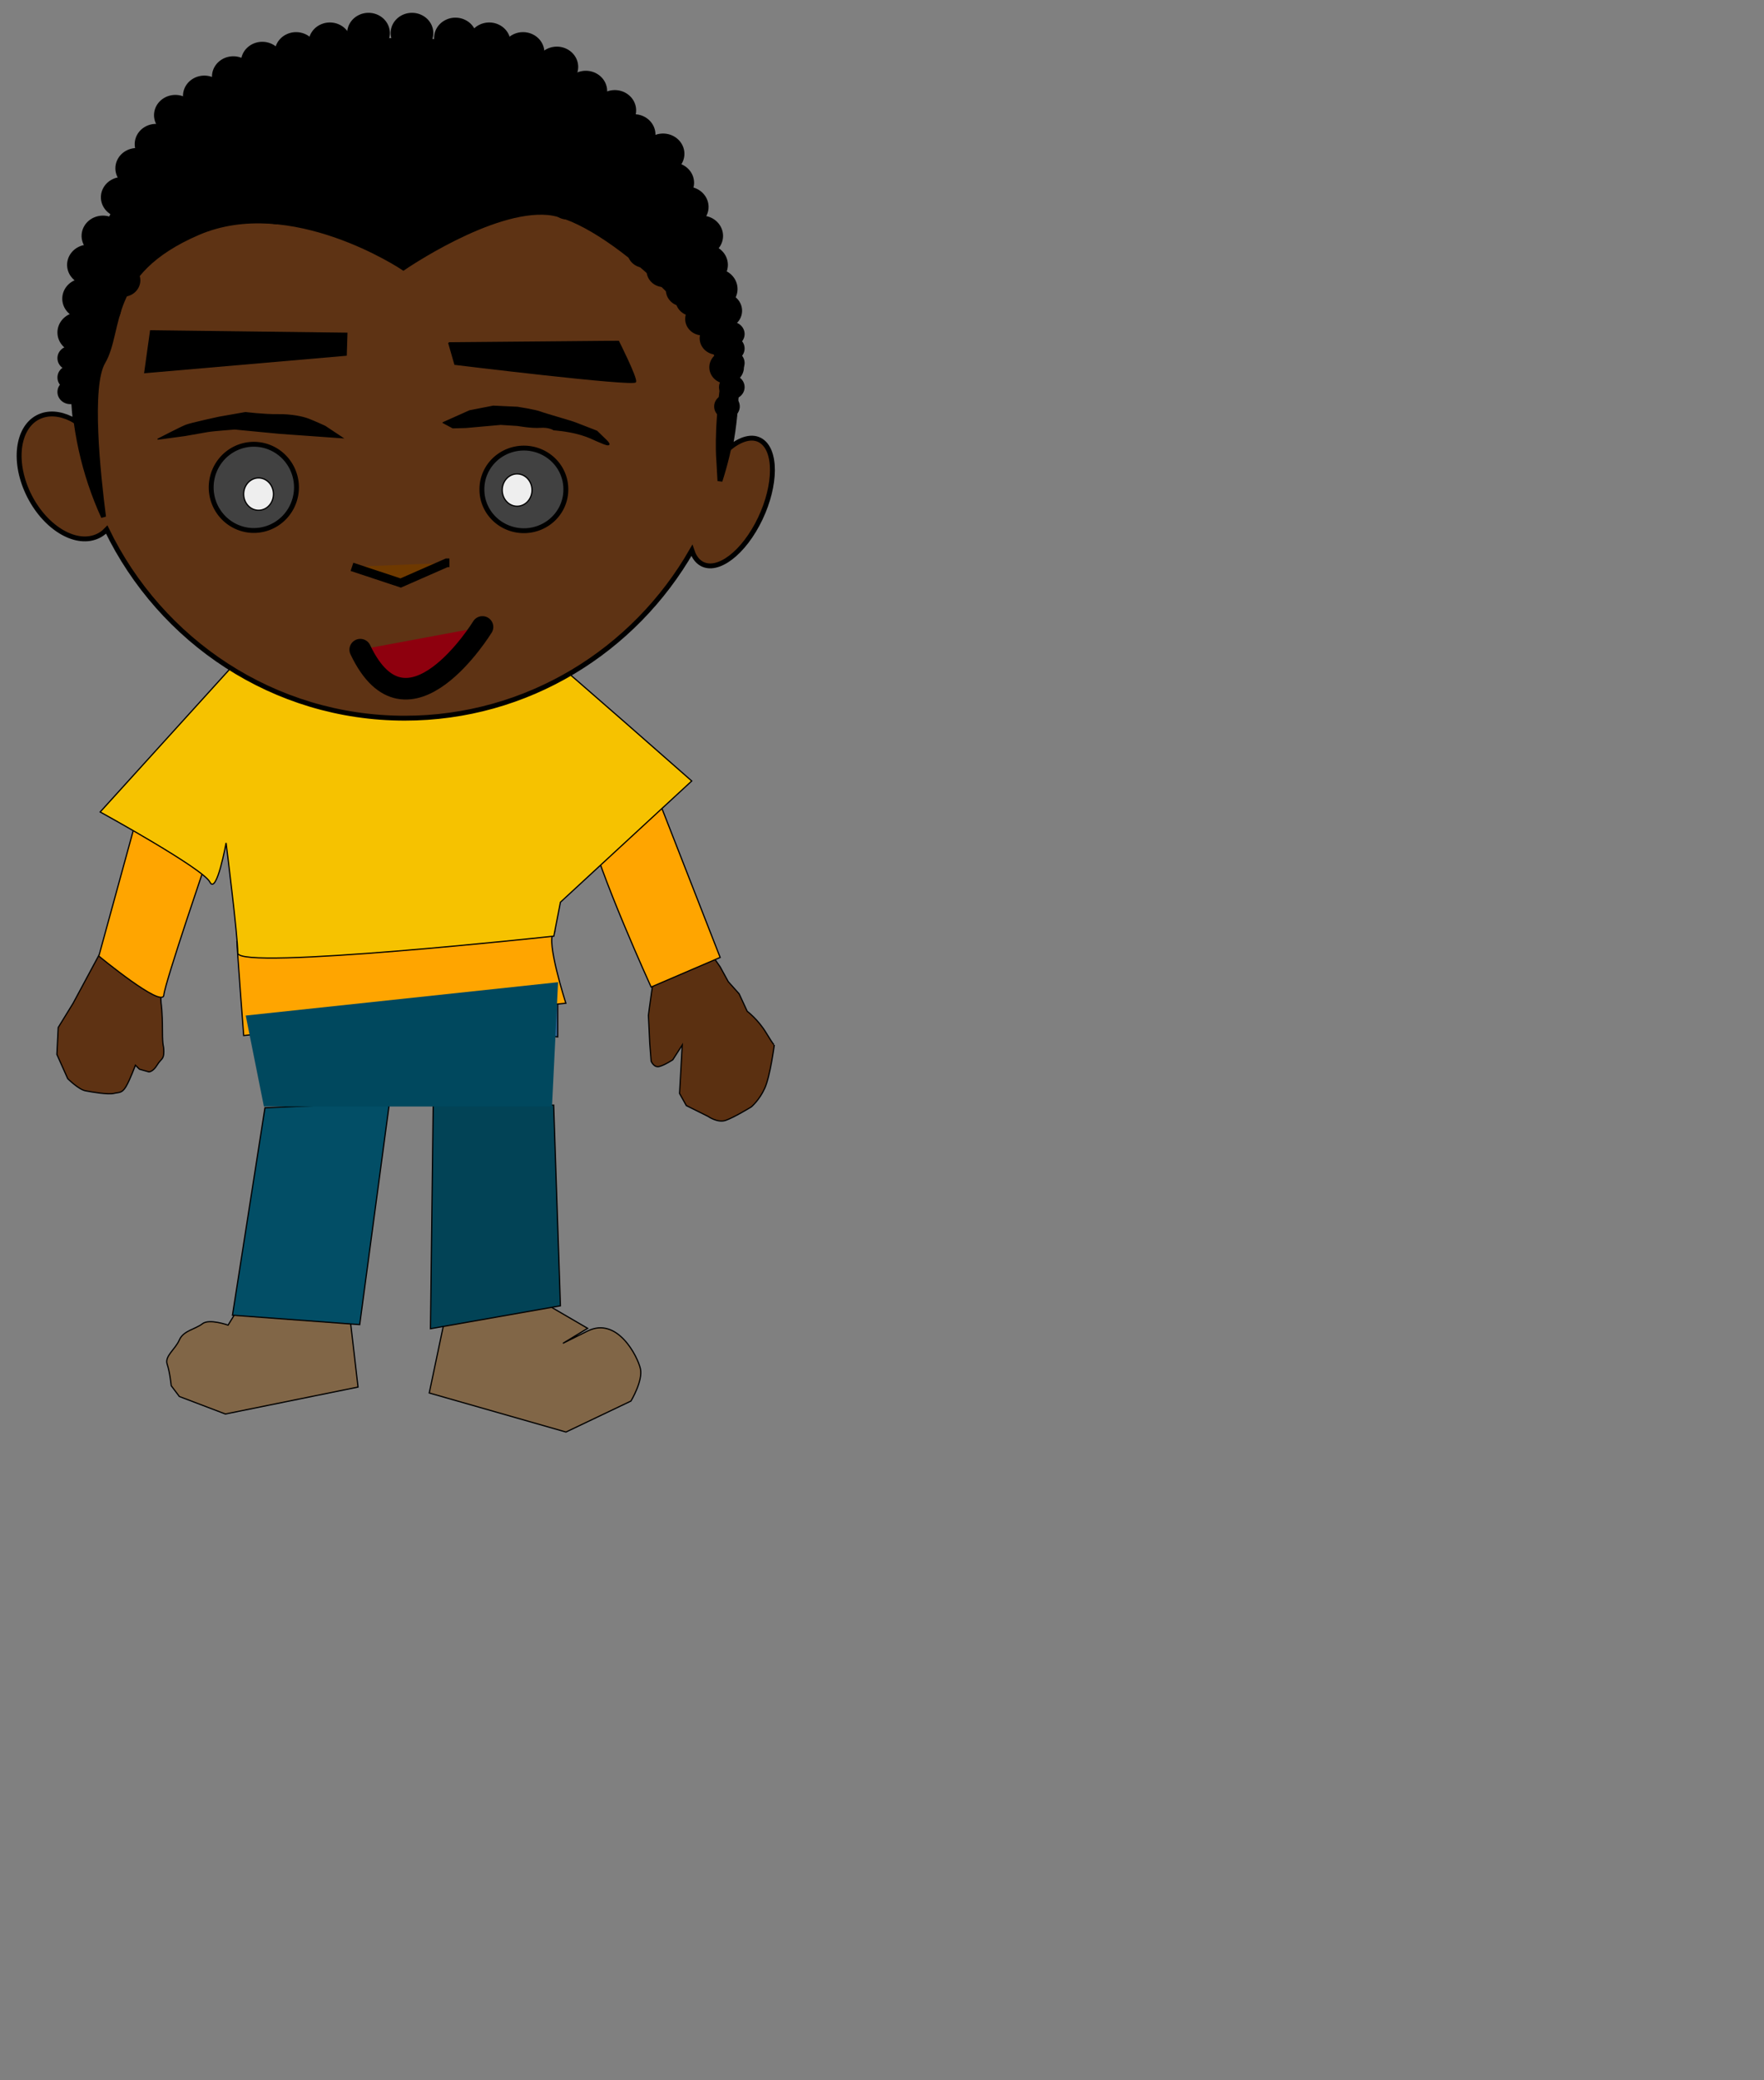 <?xml version="1.0" encoding="UTF-8"?>
<svg width="730.615" height="861.678" xmlns="http://www.w3.org/2000/svg" xmlns:svg="http://www.w3.org/2000/svg">
 <rect width="100%" height="100%" fill="#808080" stroke="none"/>
 <g display="inline">
  <title>Layer 1</title>
  <g id="layer1">
   <g id="g6324" transform="matrix(0.714,0,0,0.714,870.693,-467.562) "/>
   <g transform="matrix(0.714,0,0,0.714,975.693,-468.062) " id="g6338"/>
   <g id="g9651">
    <g id="g5811">
     <g transform="matrix(0.628,0,0,0.628,-208.403,-340.275) " id="g5214">
      <g stroke="null" id="g5216">
       <g stroke="null" transform="matrix(0.808,0,0,0.804,74.809,127.979) " id="g5218">
        <path stroke="null" fill="#816647" fill-rule="evenodd" stroke-width="1px" d="m516.448,1581.92l-12.154,19.888c0,0 -15.468,-5.524 -20.993,-1.105c-5.524,4.42 -15.468,5.524 -18.783,13.259c-3.315,7.734 -12.154,13.259 -9.944,19.888c2.21,6.629 3.315,17.678 3.315,17.678l6.629,8.839l37.566,14.364l108.279,-22.098l-6.629,-57.454l-87.286,-13.259z" id="path5220"/>
        <path stroke="null" fill="#024e66" fill-rule="evenodd" stroke-width="1px" d="m534.391,1423.524l-26.517,170.153l103.86,7.734l24.308,-182.307l-101.65,4.42z" id="path5222"/>
        <path stroke="null" fill="#816647" fill-rule="evenodd" stroke-width="1px" d="m683.963,1583.445l-15.468,74.028l111.594,32.042l53.035,-25.413c0,0 9.944,-16.573 7.734,-26.517c-2.21,-9.944 -18.783,-43.091 -43.091,-30.937c-24.308,12.154 -19.888,9.944 -19.888,9.944l19.888,-12.154l-45.3,-26.517l-68.503,5.524z" id="path5224"/>
        <path stroke="null" fill="#024356" fill-rule="evenodd" stroke-width="1px" d="m671.704,1421.341l-2.21,183.412l106.069,-18.783l-5.524,-164.629l-98.335,0z" id="path5226"/>
        <path stroke="null" fill="#336699" fill-rule="evenodd" stroke-width="1px" d="m592.152,1345.474c9.944,2.21 181.202,19.888 181.202,19.888l0,-36.461l-181.202,16.573z" id="path5228"/>
        <path stroke="null" fill="#ffa500" fill-rule="evenodd" stroke-width="1px" d="m511.495,1286.915c0,4.42 5.524,77.342 5.524,77.342l262.964,-26.517c0,0 -16.573,-51.93 -9.944,-57.454c6.629,-5.524 -20.526,-7.839 -20.526,-7.839c0,0 -229.18,28.832 -238.019,14.468l0,0z" id="path5230"/>
        <path stroke="null" fill="#5b3011" fill-rule="evenodd" stroke-width="1px" d="m854.011,1306.803c-2.21,5.524 -6.629,40.881 -6.629,40.881l1.105,23.203l1.105,14.364c0,0 2.21,5.524 6.629,4.42c4.42,-1.105 11.049,-5.524 11.049,-5.524l7.734,-12.154l-2.21,39.776l5.524,9.944l17.678,8.839c0,0 7.734,5.524 14.364,3.315c6.629,-2.21 20.993,-11.049 20.993,-11.049c0,0 6.629,-5.524 11.049,-15.468c4.42,-9.944 7.734,-35.356 7.734,-35.356c0,0 0,1.105 -6.629,-9.944c-6.629,-11.049 -15.468,-17.678 -15.468,-17.678l-6.629,-14.364l-8.839,-9.944l-6.629,-12.154l-9.944,-14.364l-41.986,13.259l0,0z" id="path5232"/>
        <path stroke="null" fill="#ffa500" fill-rule="evenodd" stroke-width="1px" d="m798.767,1192.999c7.734,36.461 50.825,131.482 50.825,131.482l56.349,-24.308l-54.14,-139.216l-53.035,32.042z" id="path5234"/>
        <path stroke="null" fill="#5e3213" fill-rule="evenodd" stroke-width="1px" d="m403.216,1290.229l-25.412,47.51l-12.154,19.888l-1.105,22.098l8.839,19.888c0,0 8.839,8.839 14.364,9.944c5.524,1.105 18.783,3.315 23.203,2.21c4.42,-1.105 6.629,0 9.944,-5.524c3.315,-5.524 7.734,-17.678 7.734,-17.678l3.315,3.315l7.734,2.21c0,0 3.315,0 6.629,-5.524c3.315,-5.524 5.524,-4.42 5.524,-11.049c0,-6.629 -1.105,-2.21 -1.105,-17.678c0,-15.468 -1.105,-22.098 -1.105,-22.098l-1.105,-18.783l-45.3,-28.727l0,0z" id="path5236"/>
        <path stroke="null" fill="#ffa500" fill-rule="evenodd" stroke-width="1px" d="m398.796,1299.069c0,0 51.93,43.091 53.035,32.042c1.105,-11.049 36.461,-114.909 36.461,-114.909l-56.349,-38.671l-33.147,121.538z" id="path5238"/>
        <path stroke="null" fill="#f6c200" fill-rule="evenodd" stroke-width="1px" d="m767.83,1054.888c8.839,6.629 114.909,100.545 114.909,100.545l-107.174,99.44l-5.384,27.843c0,0 -257.962,28.245 -257.962,13.882c0,-14.364 -9.562,-90.34 -9.562,-90.34c0,0 -7.734,43.091 -13.259,32.042c-5.524,-11.049 -89.496,-57.454 -89.496,-57.454l122.643,-135.901c0,0 96.125,69.608 245.286,9.944z" id="path5240"/>
        <path stroke="null" fill="#5e3314" stroke-width="4" stroke-miterlimit="4" d="m636.492,548.596c-149.425,0 -258.688,127.486 -258.688,279.656c0,10.813 0.653,21.48 1.844,31.969c-9.129,-5.452 -18.75,-7.395 -27.156,-4.594c-18.775,6.257 -24.408,33.734 -12.562,61.312c11.845,27.578 36.693,44.882 55.469,38.625c3.854,-1.284 7.136,-3.487 9.844,-6.375c44.023,91.593 136.423,154.719 243.25,154.719c100.054,0 187.49,-55.351 234.344,-137.625c1.26,3.887 3.154,7.048 5.719,9.281c11.792,10.267 33.119,-3.335 47.594,-30.375c14.475,-27.04 16.636,-57.327 4.844,-67.594c-6.831,-5.948 -16.863,-3.861 -26.906,4.188c3.352,-17.32 5.125,-35.215 5.125,-53.531c0,-152.17 -121.293,-275.656 -270.719,-275.656l-2,2z" id="path5242"/>
        <path transform="rotate(-8.815 517.591,796.635) " stroke="null" fill="#000000" fill-rule="evenodd" stroke-width="0.999" stroke-miterlimit="4" d="m443.564,774.538l-9.944,33.147l164.629,11.049l3.315,-17.678l-157.999,-26.517z" id="path5244"/>
        <path stroke="null" transform="rotate(12.874 762.117,805.537) " fill="#000000" fill-rule="evenodd" stroke-width="0.999" stroke-miterlimit="4" d="m684.222,813.555l8.839,16.035c0,0 146.95,-15.092 146.95,-18.865c0,-3.773 -20.993,-29.24 -20.993,-29.24l-134.797,32.07z" id="path5246"/>
        <path stroke="null" fill="#6e3900" fill-rule="evenodd" stroke-width="7.087" stroke-miterlimit="4" d="m605.411,979.755l39.776,13.259l37.566,-16.573l2.21,0" id="path5248"/>
        <path stroke="null" transform="rotate(-2.956 662.938,1055.344) " fill="#8e000e" fill-rule="evenodd" stroke-width="17.717" stroke-linecap="round" stroke-miterlimit="4" d="m713.21,1031.632c0,0 -66.293,97.056 -100.545,13.48" id="path5250"/>
        <path stroke="null" fill="#414141" stroke-width="4" stroke-miterlimit="4" id="path5252" d="m560.11,914.567a34.804,35.356 0 1 1 -69.608,0a34.804,35.356 0 1 1 69.608,0z"/>
        <path stroke="null" fill="#414141" stroke-width="4" stroke-miterlimit="4" id="path5254" d="m779.983,916.224a34.252,33.699 0 1 1 -68.503,0a34.252,33.699 0 1 1 68.503,0z"/>
        <path transform="rotate(-10.028 521.503,869.977) " stroke="null" fill="#000000" fill-rule="evenodd" stroke-width="1px" d="m447.475,861.928c0,0 19.888,-6.261 24.308,-7.155c4.42,-0.894 27.622,-1.789 27.622,-1.789l22.098,0c0,0 14.364,4.472 25.412,6.261c11.049,1.789 19.888,5.366 24.308,8.049c4.42,2.683 12.154,8.049 12.154,8.049l12.154,11.627l-49.72,-12.521l-35.356,-9.838c0,0 -17.678,-1.789 -22.098,-1.789c-4.42,0 -18.783,0 -18.783,0l-22.098,-0.894l0,0l0,0z" id="path5256"/>
        <path stroke="null" transform="rotate(21.332 748.49,867.872) " fill="#000000" fill-rule="evenodd" stroke-width="1px" d="m682.288,886.856l16.573,-16.874l16.573,-10.546l18.783,-6.328c0,0 14.364,-3.164 18.783,-3.164c4.42,0 25.412,-2.109 29.832,-2.109c4.42,0 18.783,0 18.783,0l9.944,4.219c0,0 7.734,3.164 -1.105,3.164c-8.839,0 -12.154,-1.055 -22.098,0c-9.944,1.055 -19.888,4.219 -19.888,4.219c0,0 -4.42,-1.055 -11.049,2.109c-6.629,3.164 -17.678,5.273 -17.678,5.273l-13.259,4.219l-25.412,12.656l-9.944,4.219l-8.839,-1.055l-0,0l0,-0z" id="path5258"/>
        <path stroke="null" fill="#000000" stroke-width="4" stroke-miterlimit="4" d="m648.492,547.757c-149.425,0 -270.688,123.486 -270.688,275.656c0,41.193 8.917,80.265 24.844,115.375c-4.567,-35.371 -12.057,-107.211 -0.531,-126.969c15.468,-26.517 1.106,-72.916 77.344,-106.062c76.237,-33.147 167.938,28.719 167.938,28.719c-0,-0 71.813,-49.732 118.219,-45.312c46.405,4.42 148.056,99.432 142.531,140.312c-5.524,40.881 -3.312,63 -3.312,63l0.938,16.812c8.705,-27.033 13.438,-55.89 13.438,-85.875c0,-152.17 -121.293,-275.656 -270.719,-275.656l-0,0z" id="path5260"/>
        <path stroke="null" fill="#eeeeee" stroke-width="0.999" stroke-miterlimit="4" id="path5262" d="m541.327,920.091a12.154,13.259 0 1 1 -24.308,0a12.154,13.259 0 1 1 24.308,0z"/>
        <path stroke="null" fill="#eeeeee" stroke-width="0.999" stroke-miterlimit="4" id="path5264" d="m752.361,916.777a12.154,13.259 0 1 1 -24.308,0a12.154,13.259 0 1 1 24.308,0z"/>
       </g>
      </g>
      <path fill="#00485e" fill-rule="evenodd" stroke-width="1px" d="m505.913,1271.657l190,0l4,-82l-206,22l12,60z" id="path5266"/>
     </g>
     <path fill="#000000" stroke-miterlimit="4" d="m145.472,17.713a8.839,8.397 0 1 1 -17.678,0a8.839,8.397 0 1 1 17.678,0z" id="path5322"/>
     <path fill="#000000" stroke-miterlimit="4" id="path5326" d="m131.472,21.713a8.839,8.397 0 1 1 -17.678,0a8.839,8.397 0 1 1 17.678,0z"/>
     <path fill="#000000" stroke-miterlimit="4" d="m117.472,25.713a8.839,8.397 0 1 1 -17.678,0a8.839,8.397 0 1 1 17.678,0z" id="path5328"/>
     <path fill="#000000" stroke-miterlimit="4" id="path5330" d="m105.472,31.713a8.839,8.397 0 1 1 -17.678,0a8.839,8.397 0 1 1 17.678,0z"/>
     <path fill="#000000" stroke-miterlimit="4" d="m93.472,39.713a8.839,8.397 0 1 1 -17.678,0a8.839,8.397 0 1 1 17.678,0z" id="path5332"/>
     <path fill="#000000" stroke-miterlimit="4" id="path5334" d="m81.472,47.713a8.839,8.397 0 1 1 -17.678,0a8.839,8.397 0 1 1 17.678,0z"/>
     <path fill="#000000" stroke-miterlimit="4" d="m73.472,59.713a8.839,8.397 0 1 1 -17.678,0a8.839,8.397 0 1 1 17.678,0z" id="path5336"/>
     <path fill="#000000" stroke-miterlimit="4" id="path5338" d="m65.472,69.713a8.839,8.397 0 1 1 -17.678,0a8.839,8.397 0 1 1 17.678,0z"/>
     <path fill="#000000" stroke-miterlimit="4" d="m59.472,81.713a8.839,8.397 0 1 1 -17.678,0a8.839,8.397 0 1 1 17.678,0z" id="path5340"/>
     <path fill="#000000" stroke-miterlimit="4" id="path5342" d="m51.472,97.713a8.839,8.397 0 1 1 -17.678,0a8.839,8.397 0 1 1 17.678,0z"/>
     <path fill="#000000" stroke-miterlimit="4" d="m45.472,109.713a8.839,8.397 0 1 1 -17.678,0a8.839,8.397 0 1 1 17.678,0z" id="path5344"/>
     <path fill="#000000" stroke-miterlimit="4" id="path5346" d="m43.472,123.713a8.839,8.397 0 1 1 -17.678,0a8.839,8.397 0 1 1 17.678,0z"/>
     <path fill="#000000" stroke-miterlimit="4" d="m41.472,137.713a8.839,8.397 0 1 1 -17.678,0a8.839,8.397 0 1 1 17.678,0z" id="path5348"/>
     <path fill="#000000" stroke-miterlimit="4" id="path5350" d="m161.472,13.713a8.839,8.397 0 1 1 -17.678,0a8.839,8.397 0 1 1 17.678,0z"/>
     <path fill="#000000" stroke-miterlimit="4" d="m179.472,13.713a8.839,8.397 0 1 1 -17.678,0a8.839,8.397 0 1 1 17.678,0z" id="path5352"/>
     <path fill="#000000" stroke-miterlimit="4" id="path5354" d="m197.472,15.713a8.839,8.397 0 1 1 -17.678,0a8.839,8.397 0 1 1 17.678,0z"/>
     <path fill="#000000" stroke-miterlimit="4" d="m211.472,17.713a8.839,8.397 0 1 1 -17.678,0a8.839,8.397 0 1 1 17.678,0z" id="path5356"/>
     <path fill="#000000" stroke-miterlimit="4" id="path5358" d="m225.472,21.713a8.839,8.397 0 1 1 -17.678,0a8.839,8.397 0 1 1 17.678,0z"/>
     <path fill="#000000" stroke-miterlimit="4" d="m239.472,27.713a8.839,8.397 0 1 1 -17.678,0a8.839,8.397 0 1 1 17.678,0z" id="path5360"/>
     <path fill="#000000" stroke-miterlimit="4" id="path5362" d="m251.472,37.713a8.839,8.397 0 1 1 -17.678,0a8.839,8.397 0 1 1 17.678,0z"/>
     <path fill="#000000" stroke-miterlimit="4" d="m263.472,45.713a8.839,8.397 0 1 1 -17.678,0a8.839,8.397 0 1 1 17.678,0z" id="path5364"/>
     <path fill="#000000" stroke-miterlimit="4" id="path5366" d="m271.472,55.713a8.839,8.397 0 1 1 -17.678,0a8.839,8.397 0 1 1 17.678,0z"/>
     <path fill="#000000" stroke-miterlimit="4" d="m283.472,63.713a8.839,8.397 0 1 1 -17.678,0a8.839,8.397 0 1 1 17.678,0z" id="path5368"/>
     <path fill="#000000" stroke-miterlimit="4" id="path5370" d="m287.472,75.713a8.839,8.397 0 1 1 -17.678,0a8.839,8.397 0 1 1 17.678,0z"/>
     <path fill="#000000" stroke-miterlimit="4" d="m293.472,85.713a8.839,8.397 0 1 1 -17.678,0a8.839,8.397 0 1 1 17.678,0z" id="path5372"/>
     <path fill="#000000" stroke-miterlimit="4" id="path5374" d="m299.472,97.713a8.839,8.397 0 1 1 -17.678,0a8.839,8.397 0 1 1 17.678,0z"/>
     <path fill="#000000" stroke-miterlimit="4" d="m301.472,109.713a8.839,8.397 0 1 1 -17.678,0a8.839,8.397 0 1 1 17.678,0z" id="path5376"/>
     <path fill="#000000" stroke-miterlimit="4" id="path5378" d="m305.472,119.713a8.839,8.397 0 1 1 -17.678,0a8.839,8.397 0 1 1 17.678,0z"/>
     <path fill="#000000" stroke-miterlimit="4" d="m307.351,128.706a7.778,7.389 0 1 1 -15.556,0a7.778,7.389 0 1 1 15.556,0z" id="path5380"/>
     <path fill="#000000" stroke-miterlimit="4" id="path5382" d="m308.401,138.355a5.303,5.038 0 1 1 -10.607,0a5.303,5.038 0 1 1 10.607,0z"/>
     <path fill="#000000" stroke-miterlimit="4" d="m308.401,150.355a5.303,5.038 0 1 1 -10.607,0a5.303,5.038 0 1 1 10.607,0z" id="path5384"/>
     <path fill="#000000" stroke-miterlimit="4" id="path5386" d="m308.401,160.355a5.303,5.038 0 1 1 -10.607,0a5.303,5.038 0 1 1 10.607,0z"/>
     <path fill="#000000" stroke-miterlimit="4" d="m306.401,168.355a5.303,5.038 0 1 1 -10.607,0a5.303,5.038 0 1 1 10.607,0z" id="path5388"/>
     <path fill="#000000" stroke-miterlimit="4" id="path5390" d="m308.401,144.355a5.303,5.038 0 1 1 -10.607,0a5.303,5.038 0 1 1 10.607,0z"/>
     <path fill="#000000" stroke-miterlimit="4" d="m34.401,148.355a5.303,5.038 0 1 1 -10.607,0a5.303,5.038 0 1 1 10.607,0z" id="path5392"/>
     <path fill="#000000" stroke-miterlimit="4" id="path5394" d="m34.401,156.355a5.303,5.038 0 1 1 -10.607,0a5.303,5.038 0 1 1 10.607,0z"/>
     <path fill="#000000" stroke-miterlimit="4" d="m34.401,162.355a5.303,5.038 0 1 1 -10.607,0a5.303,5.038 0 1 1 10.607,0z" id="path5396"/>
     <path fill="#000000" stroke-miterlimit="4" id="path5398" d="m58.122,116.122a7.164,6.806 0 1 1 -14.328,0a7.164,6.806 0 1 1 14.328,0z"/>
     <path fill="#000000" stroke-miterlimit="4" d="m60.122,106.122a7.164,6.806 0 1 1 -14.328,0a7.164,6.806 0 1 1 14.328,0z" id="path5400"/>
     <path fill="#000000" stroke-miterlimit="4" id="path5402" d="m70.122,98.122a7.164,6.806 0 1 1 -14.328,0a7.164,6.806 0 1 1 14.328,0z"/>
     <path fill="#000000" stroke-miterlimit="4" d="m82.122,90.122a7.164,6.806 0 1 1 -14.328,0a7.164,6.806 0 1 1 14.328,0z" id="path5404"/>
     <path fill="#000000" stroke-miterlimit="4" id="path5406" d="m90.122,88.122a7.164,6.806 0 1 1 -14.328,0a7.164,6.806 0 1 1 14.328,0z"/>
     <path fill="#000000" stroke-miterlimit="4" d="m98.122,84.122a7.164,6.806 0 1 1 -14.328,0a7.164,6.806 0 1 1 14.328,0z" id="path5408"/>
     <path fill="#000000" stroke-miterlimit="4" id="path5410" d="m106.122,84.122a7.164,6.806 0 1 1 -14.328,0a7.164,6.806 0 1 1 14.328,0z"/>
     <path fill="#000000" stroke-miterlimit="4" d="m114.122,84.122a7.164,6.806 0 1 1 -14.328,0a7.164,6.806 0 1 1 14.328,0z" id="path5412"/>
     <path fill="#000000" stroke-miterlimit="4" id="path5414" d="m122.122,86.122a7.164,6.806 0 1 1 -14.328,0a7.164,6.806 0 1 1 14.328,0z"/>
     <path fill="#000000" stroke-miterlimit="4" d="m134.122,86.122a7.164,6.806 0 1 1 -14.328,0a7.164,6.806 0 1 1 14.328,0z" id="path5416"/>
     <path fill="#000000" stroke-miterlimit="4" id="path5418" d="m148.122,86.122a7.164,6.806 0 1 1 -14.328,0a7.164,6.806 0 1 1 14.328,0z"/>
     <path fill="#000000" stroke-miterlimit="4" d="m146.122,88.122a7.164,6.806 0 1 1 -14.328,0a7.164,6.806 0 1 1 14.328,0z" id="path5420"/>
     <path fill="#000000" stroke-miterlimit="4" id="path5422" d="m154.122,90.122a7.164,6.806 0 1 1 -14.328,0a7.164,6.806 0 1 1 14.328,0z"/>
     <path fill="#000000" stroke-miterlimit="4" d="m160.122,94.122a7.164,6.806 0 1 1 -14.328,0a7.164,6.806 0 1 1 14.328,0z" id="path5424"/>
     <path fill="#000000" stroke-miterlimit="4" id="path5426" d="m168.122,100.122a7.164,6.806 0 1 1 -14.328,0a7.164,6.806 0 1 1 14.328,0z"/>
     <path fill="#000000" stroke-miterlimit="4" d="m180.122,98.122a7.164,6.806 0 1 1 -14.328,0a7.164,6.806 0 1 1 14.328,0z" id="path5428"/>
     <path fill="#000000" stroke-miterlimit="4" id="path5430" d="m192.122,92.122a7.164,6.806 0 1 1 -14.328,0a7.164,6.806 0 1 1 14.328,0z"/>
     <path fill="#000000" stroke-miterlimit="4" d="m204.122,86.122a7.164,6.806 0 1 1 -14.328,0a7.164,6.806 0 1 1 14.328,0z" id="path5432"/>
     <path fill="#000000" stroke-miterlimit="4" id="path5434" d="m216.122,80.122a7.164,6.806 0 1 1 -14.328,0a7.164,6.806 0 1 1 14.328,0z"/>
     <path fill="#000000" stroke-miterlimit="4" d="m222.122,80.122a7.164,6.806 0 1 1 -14.328,0a7.164,6.806 0 1 1 14.328,0z" id="path5436"/>
     <path fill="#000000" stroke-miterlimit="4" id="path5438" d="m230.122,78.122a7.164,6.806 0 1 1 -14.328,0a7.164,6.806 0 1 1 14.328,0z"/>
     <path fill="#000000" stroke-miterlimit="4" d="m234.122,78.122a7.164,6.806 0 1 1 -14.328,0a7.164,6.806 0 1 1 14.328,0z" id="path5440"/>
     <path fill="#000000" stroke-miterlimit="4" id="path5442" d="m240.122,78.122a7.164,6.806 0 1 1 -14.328,0a7.164,6.806 0 1 1 14.328,0z"/>
     <path fill="#000000" stroke-miterlimit="4" d="m240.122,80.122a7.164,6.806 0 1 1 -14.328,0a7.164,6.806 0 1 1 14.328,0z" id="path5444"/>
     <path fill="#000000" stroke-miterlimit="4" id="path5446" d="m244.122,82.122a7.164,6.806 0 1 1 -14.328,0a7.164,6.806 0 1 1 14.328,0z"/>
     <path fill="#000000" stroke-miterlimit="4" d="m252.122,84.122a7.164,6.806 0 1 1 -14.328,0a7.164,6.806 0 1 1 14.328,0z" id="path5448"/>
     <path fill="#000000" stroke-miterlimit="4" id="path5450" d="m256.122,88.122a7.164,6.806 0 1 1 -14.328,0a7.164,6.806 0 1 1 14.328,0z"/>
     <path fill="#000000" stroke-miterlimit="4" d="m262.122,92.122a7.164,6.806 0 1 1 -14.328,0a7.164,6.806 0 1 1 14.328,0z" id="path5452"/>
     <path fill="#000000" stroke-miterlimit="4" id="path5454" d="m264.122,94.122a7.164,6.806 0 1 1 -14.328,0a7.164,6.806 0 1 1 14.328,0z"/>
     <path fill="#000000" stroke-miterlimit="4" d="m274.122,104.122a7.164,6.806 0 1 1 -14.328,0a7.164,6.806 0 1 1 14.328,0z" id="path5456"/>
     <path fill="#000000" stroke-miterlimit="4" id="path5458" d="m282.122,112.122a7.164,6.806 0 1 1 -14.328,0a7.164,6.806 0 1 1 14.328,0z"/>
     <path fill="#000000" stroke-miterlimit="4" d="m290.122,120.122a7.164,6.806 0 1 1 -14.328,0a7.164,6.806 0 1 1 14.328,0z" id="path5460"/>
     <path fill="#000000" stroke-miterlimit="4" id="path5462" d="m298.122,132.122a7.164,6.806 0 1 1 -14.328,0a7.164,6.806 0 1 1 14.328,0z"/>
     <path fill="#000000" stroke-miterlimit="4" d="m294.122,124.122a7.164,6.806 0 1 1 -14.328,0a7.164,6.806 0 1 1 14.328,0z" id="path5464"/>
     <path fill="#000000" stroke-miterlimit="4" id="path5466" d="m242.122,84.122a7.164,6.806 0 1 1 -14.328,0a7.164,6.806 0 1 1 14.328,0z"/>
     <path fill="#000000" stroke-miterlimit="4" d="m50.122,128.122a7.164,6.806 0 1 1 -14.328,0a7.164,6.806 0 1 1 14.328,0z" id="path5468"/>
     <path fill="#000000" stroke-miterlimit="4" id="path5470" d="m44.122,140.122a7.164,6.806 0 1 1 -14.328,0a7.164,6.806 0 1 1 14.328,0z"/>
     <path fill="#000000" stroke-miterlimit="4" d="m42.122,152.122a7.164,6.806 0 1 1 -14.328,0a7.164,6.806 0 1 1 14.328,0z" id="path5472"/>
     <path fill="#000000" stroke-miterlimit="4" id="path5474" d="m304.122,140.122a7.164,6.806 0 1 1 -14.328,0a7.164,6.806 0 1 1 14.328,0z"/>
     <path fill="#000000" stroke-miterlimit="4" d="m308.122,152.122a7.164,6.806 0 1 1 -14.328,0a7.164,6.806 0 1 1 14.328,0z" id="path5476"/>
    </g>
   </g>
  </g>
 </g>
</svg>